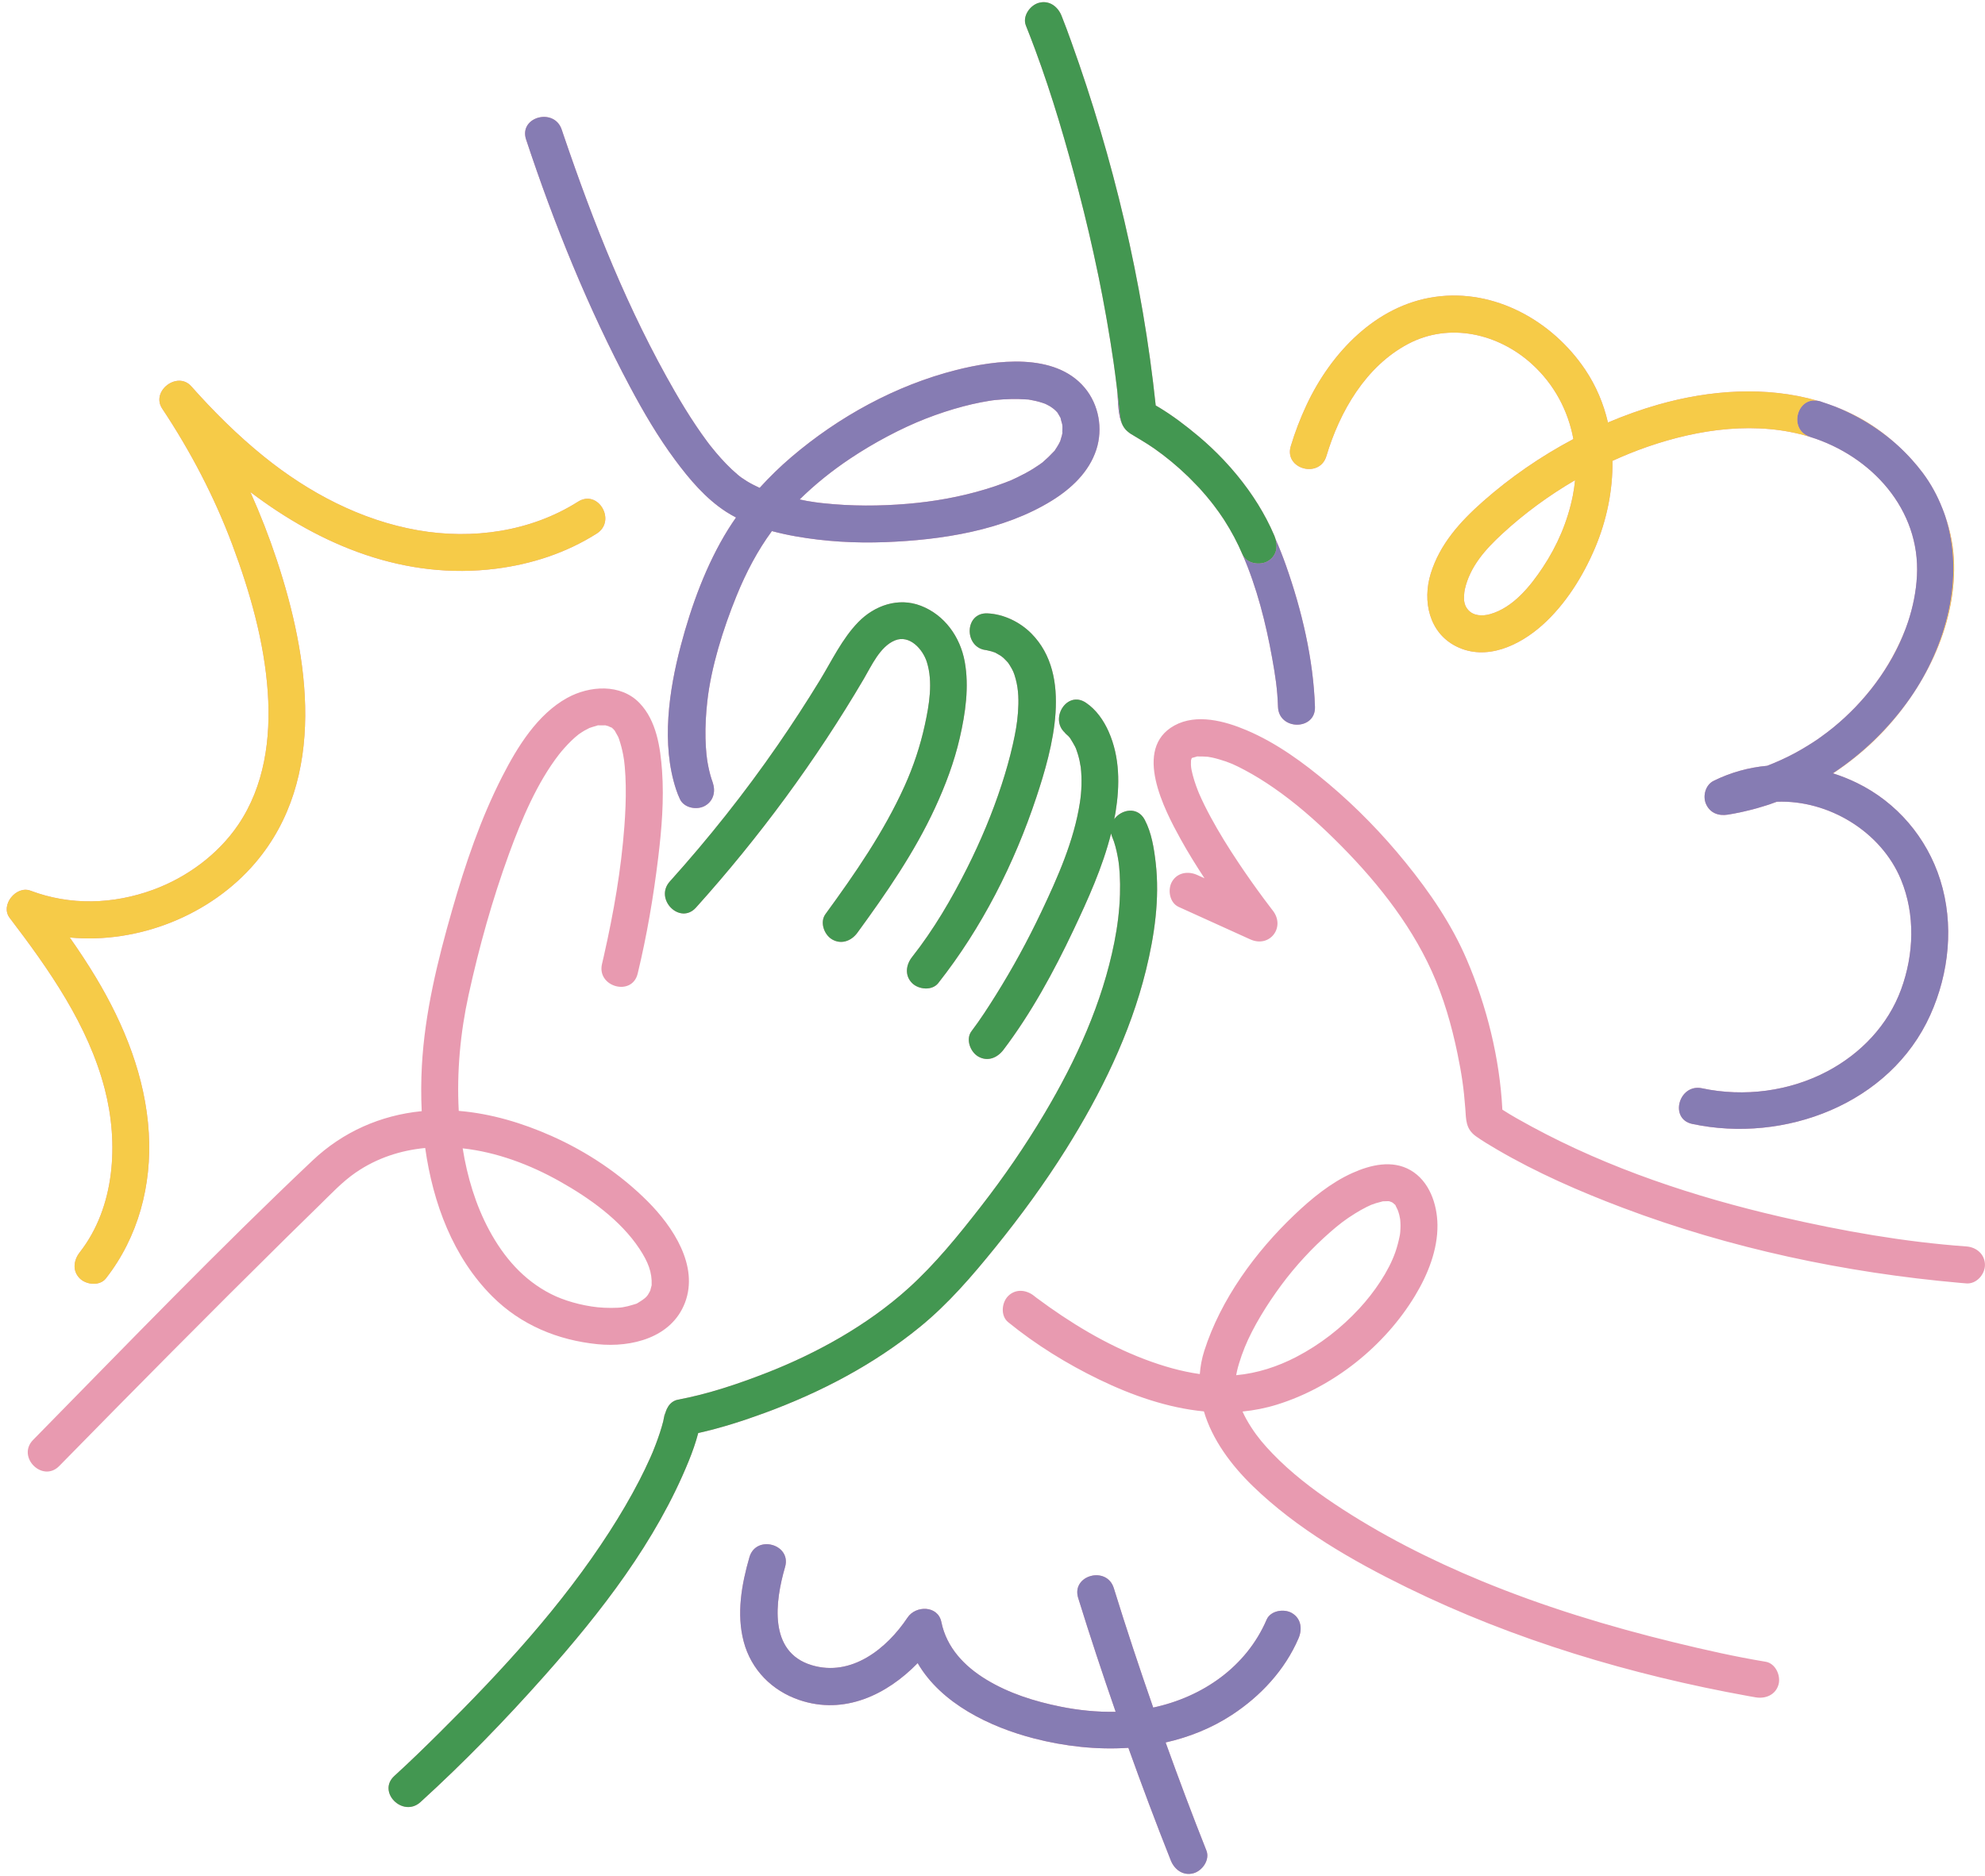 <?xml version="1.0" encoding="UTF-8"?>
<!DOCTYPE svg PUBLIC '-//W3C//DTD SVG 1.0//EN'
          'http://www.w3.org/TR/2001/REC-SVG-20010904/DTD/svg10.dtd'>
<svg height="1563.0" preserveAspectRatio="xMidYMid meet" version="1.0" viewBox="-5.6 -1.8 1653.5 1563.0" width="1653.5" xmlns="http://www.w3.org/2000/svg" xmlns:xlink="http://www.w3.org/1999/xlink" zoomAndPan="magnify"
><g id="change1_1"
  ><path d="M404.469,1078.22c23.777,23.763,54.435,36.465,87.664,39.824 c28.372,2.867,61.703-5.366,72.856-34.573c11.746-30.762-10.186-63.466-30.957-84.294c-22.807-22.869-50.659-41.471-80.131-54.582 c-24.434-10.87-50.637-18.731-77.366-20.923c-1.724-32.419,1.28-65.024,8.229-96.722c8.72-39.774,19.747-79.356,33.716-117.615 c10.393-28.466,23.371-59.092,41.476-82.483c2.473-3.196,6.706-7.991,10.31-11.475c1.91-1.848,3.91-3.628,5.998-5.277 c0.236-0.171,0.483-0.349,0.609-0.435c1.447-0.982,2.893-1.953,4.405-2.833c0.691-0.402,3.847-1.924,4.09-2.136 c1.891-0.691,3.807-1.235,5.751-1.788c0.812-0.231,1.18-0.371,1.391-0.473c0.242,0.037,0.63,0.068,1.44,0.069 c1.163,0.001,2.339,0.003,3.501-0.012c0.537-0.007,0.929-0.019,1.21-0.034c0.111,0.045,0.292,0.101,0.591,0.173 c1.408,0.337,2.82,0.849,4.223,1.155c0.002,0.003,0.002,0.004,0.004,0.007c-4.318-0.91-1.018,0.08,0.519,0.588 c0.438,0.444,0.946,0.881,1.363,1.269c0.41,0.381,0.746,0.831,1.111,1.253c0.065,0.125,0.101,0.2,0.184,0.358 c0.778,1.474,1.64,2.987,2.485,4.425c0.072,0.122,0.15,0.276,0.228,0.437c0.243,0.614,0.496,1.224,0.706,1.849 c1.419,4.221,2.551,8.496,3.387,12.873c0.306,1.605,0.555,3.221,0.797,4.837c0.015,0.418,0.507,4.498,0.579,5.313 c0.466,5.217,0.706,10.452,0.801,15.688c0.206,11.371-0.289,22.752-1.146,34.089c-2.729,36.087-8.706,70.707-17.101,107.927 c-0.487,2.157-0.976,4.314-1.496,6.463c-4.657,19.245,25.015,27.456,29.679,8.182c7.685-31.763,13.178-64.197,17.109-96.62 c2.902-23.935,4.928-48.324,3.198-72.429c-1.394-19.42-4.628-41.736-18.758-56.41c-15.763-16.37-41.727-14.505-60.273-4.262 c-24.841,13.72-41.484,40.833-54.018,65.335c-18.002,35.188-30.831,73.052-41.7,110.968c-12.209,42.589-22.91,85.932-25.317,130.327 c-0.666,12.287-0.745,24.922-0.138,37.661c-34.246,3.34-65.747,17.277-90.97,41.13c-77.806,73.578-152.328,150.861-227.355,227.253 c-1.793,1.826-3.587,3.652-5.379,5.48c-13.878,14.155,7.868,35.937,21.764,21.764c62.477-63.724,125.252-127.179,188.78-189.855 c9.315-9.19,18.653-18.357,28.032-27.483c9.66-9.398,19.039-19.523,30.185-27.178c17.593-12.084,37.311-18.471,57.852-20.435 C355.081,1000.631,371.814,1045.583,404.469,1078.22z M460.726,982.414c24.684,13.887,50.602,32.252,66.415,56.247 c7.116,10.798,10.517,19.493,10.08,30.006c-0.006,0.134,0.003,0.159,0.003,0.248c-0.026,0.103-0.037,0.137-0.066,0.258 c-0.303,1.259-0.622,2.491-0.974,3.736c-0.084,0.296-0.11,0.433-0.154,0.618c-0.076,0.133-0.117,0.191-0.217,0.375 c-0.398,0.737-0.826,1.457-1.224,2.193c-1.512,2.791-4.054,4.598-7.756,6.873c-2.993,1.839-1.197,0.948-5.163,2.225 c-2.845,0.916-5.768,1.622-8.719,2.102c-4.297,0.699-14.362,0.676-20.816-0.029c-13.753-1.501-28.146-5.595-38.956-11.124 c-22.707-11.614-39.023-30.338-51.295-53.143c-11.301-21.001-18.274-44.424-22.069-68.113 C408.219,958.009,435.966,968.484,460.726,982.414z M509.539,612.477C509.842,613.149,510.017,613.642,509.539,612.477 L509.539,612.477z M764.757,602.266c3.647-16.721,6.965-35.904,1.682-52.599c-3.34-10.554-14.356-22.987-26.598-17.938 c-12.44,5.131-19.512,21.179-25.865,31.988c-39.993,68.039-87.063,131.917-139.837,190.586 c-13.281,14.764-34.979-7.072-21.764-21.764c32.286-35.892,62.316-73.706,89.759-113.427c12.225-17.695,23.955-35.733,35.17-54.086 c9.983-16.338,18.539-34.641,32.01-48.507c13.581-13.978,33.4-20.885,52.188-13.64c19.752,7.616,32.712,25.899,36.479,46.379 c3.864,21.01,0.618,43.136-4.119,63.752c-4.617,20.094-11.923,39.476-20.554,58.17c-17.182,37.213-40.639,71.081-64.718,104.091 c-4.913,6.735-13.265,10.077-21.055,5.521c-6.661-3.896-10.422-14.337-5.521-21.055c24.593-33.714,48.556-68.342,65.816-106.494 C755.21,636.929,760.941,619.763,764.757,602.266z M754.189,817.217c-6.363-6.363-5.142-15.244,0-21.764 c17.955-22.768,32.81-48.167,45.799-74.037c11.263-22.434,20.993-45.611,28.77-69.485c3.574-10.971,6.748-22.083,9.284-33.341 c2.273-10.092,3.66-17.828,4.322-26.684c0.703-9.4,0.609-18.902-1.893-28.048c-1.507-5.51-2.196-6.941-5.041-11.612 c-0.436-0.716-0.931-1.422-1.427-2.103c-0.131-0.145-0.165-0.184-0.359-0.399c-1.149-1.275-2.37-2.445-3.594-3.645 c-0.346-0.339-1.319-1.043-1.732-1.341c-0.231-0.158-0.453-0.331-0.694-0.469c-1.211-0.692-2.431-1.381-3.639-2.078 c-0.25-0.145-0.383-0.227-0.55-0.328c-0.033-0.01-0.031-0.005-0.072-0.018c-1.038-0.345-2.057-0.735-3.108-1.042 c-0.257-0.075-2.492-0.622-3.987-0.948c-0.117-0.01-0.222-0.036-0.337-0.048c0.072,0.008,0.142,0.015,0.217,0.023 c-0.696-0.15-1.223-0.25-1.228-0.207c-0.003,0.02,0.077,0.041,0.167,0.063c-17.807-2.732-17.259-31.36,1.876-30.508 c13.62,0.606,27.179,7.258,36.668,16.872c34.482,34.934,17.553,95.594,4.134,136.098c-18.386,55.496-45.559,109.083-81.81,155.052 C770.778,823.779,759.532,822.56,754.189,817.217z M631.513,1175.255c-18.038,6.626-36.647,12.623-55.502,16.807 c-2.062,7.944-4.829,15.709-7.924,23.33c-27.22,67.025-72.901,125.737-120.595,179.4c-32.441,36.501-66.679,71.802-102.81,104.688 c-14.628,13.314-36.444-8.402-21.764-21.764c12.862-11.707,25.333-23.865,37.679-36.112 c51.781-51.361,101.878-105.776,141.468-167.263c8.945-13.892,17.366-28.137,24.932-42.83c3.161-6.137,6.172-12.352,8.984-18.656 c1.873-4.199,2.523-5.674,4.76-11.594c2.355-6.232,4.501-12.567,6.147-19.027c0.564-2.214,2.168-12.252,0.98-3.112 c0.831-6.397,4.063-13.479,11.298-14.84c25.127-4.723,49.92-13.045,73.676-22.308c41.697-16.26,84.009-39.633,118.113-70.393 c22.585-20.371,42.028-44.447,60.656-68.4c19.192-24.678,36.956-50.539,52.926-77.417c26.32-44.298,48.097-91.964,58.152-142.744 c2.6-13.128,4.261-26.381,4.652-39.765c0.165-5.632,0.112-11.274-0.215-16.9c-0.125-2.157-0.29-4.313-0.501-6.464 c-0.048-0.496-0.407-3.227-0.48-3.928c-0.883-5.648-2.042-11.273-3.838-16.706c-0.68-2.056-3.131-6.781-0.276-1.188 c-0.215-0.422-0.383-0.869-0.603-1.29c-0.758-1.447-1.193-2.869-1.494-4.271c-7.016,28.031-19.317,55.149-31.55,80.967 c-16.306,34.414-35.068,68.889-58.136,99.341c-5.035,6.646-13.16,10.139-21.055,5.521c-6.57-3.843-10.543-14.426-5.521-21.055 c7.344-9.695,13.966-19.993,20.407-30.298c13.907-22.248,26.486-45.338,37.728-69.044c13.643-28.77,27.254-59.353,32.135-91.038 c1.499-9.734,1.823-19.823,0.717-29.627c-0.058,0.037-0.791-4.502-0.994-5.412c-0.409-1.828-0.876-3.643-1.419-5.437 c-0.442-1.46-0.989-2.878-1.462-4.326c-0.032-0.097-0.036-0.118-0.062-0.201c-0.266-0.59-0.523-1.185-0.821-1.761 c-1.251-2.412-2.668-4.648-4.083-6.959c-0.038-0.063-0.046-0.08-0.08-0.138c-0.457-0.469-0.843-1.036-1.306-1.497 c-0.927-0.924-2.148-1.833-2.96-2.845c-0.095-0.119-0.092-0.144-0.132-0.21c-12.732-11.787,1.933-35.389,17.625-24.851 c8.602,5.776,14.827,14.782,18.959,24.136c9.411,21.305,9.341,44.659,5.697,67.31c-0.302,1.876-0.734,3.732-1.091,5.6 c5.987-8.192,19.445-10.956,25.474,0.56c5.697,10.882,7.684,23.632,9.077,35.654c3.457,29.836-0.987,60.685-8.121,89.659 c-13.031,52.922-37.729,103.044-66.571,149.029c-17.889,28.521-37.81,55.738-58.981,81.902 c-19.151,23.667-38.966,46.782-62.617,66.092C722.296,1135.01,678.044,1158.161,631.513,1175.255z M987.108,629.793 c0,0,0.001,0,0.001,0c-0.222,1.23-0.44,1.622-0.512,1.497c0.113-0.467,0.236-0.93,0.392-1.384c0.015-0.026,0.035-0.052,0.051-0.078 C987.07,629.812,987.076,629.81,987.108,629.793z M1632.48,1036.618c-52.093-3.768-103.399-12.856-154.718-24.701 c-71.607-16.527-142.884-40.128-207.672-75.247c-8.156-4.421-16.394-8.958-24.23-14.028c-2.161-42.679-12.981-86.118-29.678-125.072 c-12.655-29.523-30.764-55.96-50.934-80.821c-19.262-23.742-40.711-45.851-64.102-65.55c-20.812-17.527-43.22-33.988-68.394-44.666 c-18.024-7.645-41.69-14.088-60.122-3.895c-34.978,19.343-8.203,70.377,5.274,94.731c6.132,11.082,12.852,21.873,19.825,32.509 c-1.996-0.905-3.991-1.81-5.987-2.715c-7.564-3.43-16.558-2.169-21.055,5.521c-3.861,6.601-2.086,17.606,5.521,21.055 c19.887,9.017,39.773,18.034,59.659,27.052c16.292,7.387,29.64-10.279,18.649-24.17c-0.202-0.256-0.404-0.512-0.604-0.769 c-0.007-0.009-0.007-0.01-0.014-0.018c-2.201-2.919-4.426-5.818-6.604-8.754c-7.309-9.853-14.392-19.877-21.2-30.082 c-8.305-12.448-16.244-25.171-23.353-38.344c-3.425-6.347-6.655-12.809-9.529-19.426c-0.258-0.629-0.754-1.825-0.948-2.321 c-0.533-1.362-1.049-2.731-1.54-4.11c-1.053-2.955-2.009-5.949-2.797-8.986c-0.364-1.405-0.699-2.819-0.984-4.243 c-0.065-0.326-0.205-1.212-0.319-1.914c-0.066-0.836-0.176-2.077-0.186-2.346c-0.044-1.205,0.105-2.451,0.057-3.653 c0.016-0.126,0.072-0.243,0.101-0.366c-0.073-0.126,0.015-0.719,0.392-1.384c0.006-0.018,0.01-0.036,0.016-0.053 c0.009-0.008,0.014-0.011,0.023-0.019c0.005-0.003,0.007-0.003,0.012-0.006c0.002-0.003,0.003-0.006,0.005-0.008 c0.029-0.024,0.039-0.031,0.07-0.057c-0.002,0.01-0.003,0.021-0.005,0.03c0.186-0.099,0.278-0.153,0.411-0.226 c1.084-0.287,2.195-0.584,3.246-0.907c0.428-0.132,0.691-0.23,0.859-0.306c0.273,0.027,0.658,0.048,1.346,0.048 c2.544,0,5.053,0.034,7.58,0.262c0.559,0.133,3.133,0.546,3.625,0.653c1.853,0.404,3.691,0.881,5.514,1.407 c8.905,2.571,13.387,4.686,21.581,9.021c8.303,4.393,16.282,9.389,24.01,14.724c18.05,12.46,34.634,26.994,50.264,42.351 c32.567,31.999,62.532,68.609,81.488,110.439c9.849,21.734,16.541,45.021,21.373,68.35c3.549,17.137,5.345,29.264,6.587,46.058 c0.687,9.291,0.183,17.006,8.97,23.239c5.526,3.919,11.394,7.405,17.234,10.824c33.221,19.45,68.804,34.988,104.763,48.586 c89.745,33.937,185.391,54.164,280.929,62.617c1.863,0.165,3.727,0.328,5.592,0.463c8.299,0.6,15.389-7.503,15.389-15.389 C1647.87,1043.18,1640.804,1037.22,1632.48,1036.618z M987.187,629.341c-0.015,0.015-0.029,0.03-0.044,0.045 c0.023-0.099,0.073-0.194,0.087-0.294C987.216,629.193,987.202,629.248,987.187,629.341z M1465.181,1382.585 c-25.495-4.208-50.8-9.942-75.893-16.055c-54.517-13.283-108.489-29.671-160.395-51.077 c-42.713-17.615-84.575-38.781-123.024-64.461c-18.436-12.313-36.09-25.897-51.506-41.892c-6.944-7.205-12.428-13.682-17.581-21.652 c-3.146-4.866-5.459-9.038-7.352-13.309c9.674-0.961,19.333-2.845,28.921-5.836c46.899-14.629,89.421-48.651,114.791-90.659 c10.611-17.57,18.939-38.241,18.658-59.082c-0.233-17.269-6.767-36.445-22.476-45.496c-15.257-8.79-33.355-4.409-48.387,2.345 c-18.067,8.117-34.08,21.322-48.321,34.885c-32.42,30.875-61.37,70.368-75.082,113.371c-2.077,6.513-3.211,12.931-3.693,19.258 c-15.621-2.192-30.93-6.656-45.677-12.229c-32.348-12.225-62.516-30.592-90.192-51.183c-0.212-0.157-0.288-0.213-0.441-0.326 c-0.102-0.081-0.13-0.105-0.264-0.21c-0.443-0.35-0.887-0.699-1.325-1.056c-6.441-5.242-15.464-6.3-21.764,0 c-5.415,5.415-6.479,16.491,0,21.764c23.091,18.792,48.98,34.783,75.734,47.739c27.44,13.288,57.154,23.693,87.353,26.614 c6.898,23.466,22.655,44.715,40.821,62.323c36.73,35.602,82.569,61.948,128.216,84.33c89.373,43.823,186.662,72.793,284.504,90.487 c2.062,0.373,4.125,0.744,6.193,1.085c8.191,1.352,16.566-2.141,18.93-10.748 C1477.952,1394.156,1473.428,1383.946,1465.181,1382.585z M1024.228,1143.459c0.177-1.018,0.374-2.034,0.597-3.043 c0.461-2.085,1.04-4.143,1.651-6.189c1.38-4.616,2.998-9.167,4.811-13.631c6.867-16.901,18.759-36.039,30.489-51.858 c11.869-16.006,25.637-30.902,40.648-44.026c7.259-6.346,12.388-10.362,20.784-15.588c3.103-1.932,6.282-3.746,9.553-5.379 c0.521-0.26,3.121-1.443,3.776-1.765c0.781-0.269,3.254-1.174,4.029-1.418c1.51-0.474,3.047-0.809,4.569-1.233 c0.482-0.134,0.815-0.235,1.071-0.317c0.094,0.001,0.138,0.009,0.287,0.002c1.379-0.061,2.747-0.096,4.126-0.126 c0.331-0.007,0.662,0.033,0.993,0.067c0.095,0.036,0.098,0.032,0.212,0.077c0.24,0.095,1.189,0.455,1.938,0.716 c0.265,0.163,0.536,0.322,0.803,0.469c0.614,0.549,1.46,1.268,1.673,1.457c0.218,0.194,0.349,0.29,0.477,0.382 c0.08,0.24,0.213,0.571,0.492,1.138c0.303,0.616,1.317,2.827,1.504,3.076c0.489,1.361,0.957,2.732,1.313,4.133 c0.167,0.66,0.573,3.022,0.709,3.541c0.171,1.771,0.287,3.551,0.288,5.329c0.002,1.684-0.092,3.36-0.198,5.039 c-0.041,0.651-0.124,1.309-0.198,1.966c-0.066,0.374-0.183,1.113-0.229,1.344c-0.935,4.679-2.122,9.267-3.695,13.775 c-5.511,15.796-17.421,33.307-29.92,46.847c-15.122,16.381-32.742,30.088-52.53,40.389c-15.607,8.124-32.598,13.632-50.08,15.244 C1024.475,1140.788,1024.341,1142.808,1024.228,1143.459z M519.217,320.473c11.193,20.998,23.277,41.675,37.469,60.807 c12.069,16.269,25.398,32.138,42.557,43.27c2.66,1.726,5.435,3.283,8.259,4.764c-2.219,3.184-4.382,6.406-6.435,9.697 c-18.302,29.335-30.839,63.909-39.614,97.226c-9.848,37.386-16.297,81.756-3.909,119.526c0.908,2.767,1.99,5.497,3.215,8.137 c3.499,7.539,14.365,9.435,21.055,5.521c7.733-4.523,9.034-13.489,5.521-21.055c2.43,5.236,0.716,1.804-0.252-1.22 c-1.444-4.507-2.48-9.148-3.295-13.807c-0.188-1.075-0.345-2.154-0.508-3.232c0.347,2.148-0.305-2.468-0.404-3.469 c-0.437-4.401-0.694-8.82-0.8-13.24c-0.251-10.432,0.383-20.845,1.543-31.21c3.133-28.009,13.09-60.042,24.357-87.686 c7.916-19.424,17.468-37.636,29.413-53.862c6.533,1.746,13.123,3.18,19.618,4.336c24.657,4.386,49.804,5.813,74.814,4.869 c46.609-1.761,98.383-9.589,138.756-34.566c16.229-10.04,31.042-23.914,37.062-42.508c5.644-17.433,2.104-37.413-9.65-51.478 c-24.879-29.773-74.2-23.143-107.115-14.814c-50.309,12.73-97.924,38.926-137.279,72.511c-9.317,7.951-18.166,16.534-26.412,25.659 c-0.009-0.004-0.035-0.015-0.042-0.018c-3.619-1.693-7.194-3.465-10.607-5.551c-1.501-0.917-2.933-1.921-4.393-2.898 c-0.272-0.182-0.975-0.712-1.431-1.054c-0.543-0.437-1.09-0.871-1.624-1.318c-6.773-5.678-12.866-12.146-18.554-18.898 c-1.496-1.777-2.958-3.582-4.405-5.399c-0.113-0.142-0.418-0.532-0.647-0.825c-0.745-0.976-1.484-1.956-2.216-2.942 c-3.159-4.259-6.203-8.603-9.158-13.006c-6.19-9.219-11.989-18.698-17.53-28.32C517.285,256.193,489.139,185,463.818,110.67 c-0.503-1.476-1.005-2.953-1.496-4.433c-6.196-18.715-35.929-10.697-29.679,8.182C455.974,184.889,484.298,254.961,519.217,320.473z M879.324,352.134C879.45,352.895,879.48,353.47,879.324,352.134L879.324,352.134z M702.517,380.29 c19.671-13.166,42.688-25.402,62.996-33.308c10.239-3.986,20.686-7.455,31.315-10.248c4.837-1.271,9.71-2.402,14.618-3.363 c2.353-0.461,4.714-0.884,7.082-1.262c0.802-0.128,1.607-0.246,2.411-0.364c0.582-0.072,2.025-0.258,2.441-0.299 c8.82-0.871,17.539-1.146,26.383-0.485c0.772,0.057,1.162,0.075,1.419,0.08c0.258,0.054,0.639,0.129,1.192,0.229 c1.762,0.319,3.517,0.646,5.259,1.066c1.663,0.401,3.315,0.858,4.942,1.389c0.786,0.256,1.557,0.576,2.345,0.819 c0.106,0.033,0.132,0.036,0.222,0.063c0.05,0.027,0.051,0.032,0.109,0.063c1.377,0.724,2.772,1.381,4.108,2.184 c0.674,0.405,2.419,1.759,2.786,1.994c0.599,0.527,1.217,1.032,1.779,1.608c0.401,0.411,0.772,0.872,1.184,1.273 c0.085,0.083,0.112,0.102,0.186,0.172c0.03,0.059,0.025,0.068,0.067,0.143c0.719,1.264,1.471,2.538,2.214,3.787 c0.118,0.197,0.175,0.272,0.263,0.41c0.022,0.148,0.03,0.257,0.083,0.499c0.33,1.491,0.776,3.09,1.221,4.552 c0.041,0.133,0.078,0.296,0.112,0.467c0.067,0.684,0.143,1.368,0.177,2.055c0.082,1.678-0.231,3.458-0.063,5.111 c0.004,0.041,0.009,0.042,0.013,0.08c-0.145,0.575-0.196,1.185-0.355,1.758c-0.443,1.6-0.922,3.179-1.395,4.769 c-0.023,0.077-0.021,0.086-0.04,0.153c-0.437,0.863-0.846,1.732-1.312,2.582c-0.832,1.517-1.787,2.936-2.72,4.388 c-0.315,0.489-0.5,0.799-0.622,1.016c-0.183,0.166-0.442,0.421-0.91,0.923c-2.865,3.073-5.81,5.924-9.004,8.657 c-0.11,0.094-0.142,0.124-0.231,0.201c-0.819,0.599-1.634,1.199-2.465,1.78c-1.729,1.208-3.496,2.363-5.289,3.473 c-4.18,2.587-8.519,4.915-12.947,7.049c-5.686,2.74-5.423,2.599-10.869,4.673c-4.987,1.899-10.045,3.606-15.149,5.16 c-22.112,6.732-43.937,10.474-65.337,12.312c-23.563,2.024-47.385,2.055-70.909-0.495c-1.066-0.116-2.132-0.237-3.197-0.363 c-0.034-0.004-2.209-0.293-2.92-0.382c-2.34-0.336-4.678-0.696-7.008-1.096c-2.079-0.357-4.13-0.855-6.199-1.265 C673.49,401.534,687.493,390.346,702.517,380.29z M848.977,19.497c-3.121-7.756,3.432-16.92,10.748-18.93 c8.666-2.382,15.83,3.043,18.93,10.748c2.851,7.086,5.465,14.272,8.05,21.457c35.129,97.609,59.5,199.95,70.395,303.173 c0.762,0.445,1.507,0.921,2.263,1.379c11.744,7.008,22.806,15.475,33.169,24.148c7.407,6.199,14.464,12.878,21.151,19.921 c0.299,0.314,0.584,0.642,0.881,0.959c3.514,3.741,6.894,7.602,10.159,11.563c0.032,0.039,0.068,0.075,0.1,0.114 c0.036,0.045,0.069,0.091,0.105,0.136c12.622,15.354,23.332,32.254,31.085,50.513c0.389,0.917,0.711,1.85,0.978,2.789 c3.093,7.048,5.943,14.263,8.568,21.682c13.206,37.332,22.88,78.139,24.196,117.92c0.656,19.844-30.125,19.755-30.779,0 c-0.499-15.087-2.315-26.423-4.842-40.506c-5.217-29.078-12.757-58.932-24.627-86.232c-0.019-0.043-0.053-0.074-0.071-0.118 c-4.234-9.972-9.307-19.489-15.116-28.529c-0.247-0.384-0.49-0.769-0.74-1.152c-2.542-3.895-5.266-7.669-8.09-11.374 c-0.808-1.06-1.63-2.108-2.461-3.152c-2.653-3.334-5.408-6.595-8.287-9.761c-1.01-1.118-2.042-2.219-3.076-3.317 c-1.776-1.876-3.567-3.715-5.377-5.51c-0.835-0.828-1.651-1.673-2.5-2.49c-9.113-8.78-18.563-16.544-28-23.128 c-6.142-4.285-12.577-7.953-18.941-11.849c-0.379-0.225-0.771-0.434-1.146-0.666c-0.299-0.185-0.492-0.457-0.773-0.658 c-0.879-0.635-1.673-1.3-2.357-2.005c-0.284-0.292-0.558-0.588-0.811-0.892c-0.884-1.06-1.648-2.167-2.219-3.355 c-4.182-8.229-3.609-19.97-4.497-28.748c-0.106-0.904-0.199-1.809-0.308-2.712c-0.849-7.056-1.756-14.105-2.768-21.139 c-0.004-0.025-0.006-0.051-0.01-0.076c-1.573-10.925-3.345-21.82-5.225-32.697c-0.368-2.128-0.745-4.253-1.123-6.38 c-1.845-10.348-3.795-20.679-5.899-30.978c-0.237-1.158-0.489-2.311-0.729-3.468c-4.726-22.808-10.036-45.496-15.912-68.03 c-10.402-39.891-22.015-79.903-36.406-118.674C854.18,32.779,851.637,26.11,848.977,19.497z M1099.287,378.15 c11.126-37.191,32.788-74.814,68.154-93.479c34.322-18.114,75.015-8.627,102.977,16.748c18.724,16.992,30.24,38.908,34.616,62.559 c-27.03,14.313-52.407,31.784-75.282,51.974c-18.947,16.723-36.024,35.552-43.584,60.232c-6.965,22.737-1.406,49.183,21.348,60.543 c24.96,12.461,52.714-0.812,71.766-17.87c19.174-17.167,33.811-40.664,43.773-64.197c9.639-22.769,14.874-47.795,14.506-72.526 c9.522-4.325,19.203-8.285,29.063-11.702c43.213-14.974,91.496-21.819,135.81-8.183c50.965,15.921,91.665,60.342,88.773,115.727 c-0.68,13.013-3.291,25.851-7.403,38.284c-0.525,1.586-1.095,3.157-1.67,4.729c-0.222,0.607-0.457,1.209-0.686,1.814 c-5.171,13.356-12.017,26.089-19.8,37.631c-0.326,0.482-0.663,0.956-0.994,1.435c-2.147,3.124-4.368,6.142-6.639,9.07 c-0.802,1.032-1.612,2.057-2.434,3.073c-1.522,1.885-3.066,3.752-4.655,5.582c-1.06,1.22-2.15,2.409-3.237,3.602 c-1.551,1.705-3.102,3.41-4.711,5.062c-1.248,1.281-2.539,2.509-3.816,3.753c-1.528,1.491-3.036,3.003-4.61,4.447 c-2.859,2.618-5.765,5.169-8.741,7.598c-0.214,0.175-0.431,0.346-0.646,0.52c-3.345,2.708-6.748,5.299-10.215,7.75 c-0.666,0.471-1.318,0.978-1.988,1.439c-2.715,1.894-5.523,3.647-8.327,5.406c-3.564,2.211-7.172,4.332-10.844,6.312 c-0.257,0.139-0.512,0.284-0.769,0.422c-7.32,3.907-14.865,7.306-22.579,10.276c-15.297,1.4-30.397,5.508-44.653,12.585 c-6.784,3.368-9.179,12.659-6.297,19.217c3.303,7.514,10.345,10.144,18.155,8.91c3.47-0.548,6.913-1.209,10.341-1.927 c1.128-0.237,2.246-0.505,3.369-0.76c2.331-0.528,4.652-1.09,6.961-1.696c1.243-0.326,2.484-0.659,3.721-1.007 c2.361-0.665,4.705-1.378,7.04-2.122c1.016-0.323,2.038-0.626,3.048-0.964c2.161-0.723,4.302-1.502,6.44-2.291 c42.901-1.642,86.873,24.819,103.399,64.99c11.969,29.091,10.763,62.162,0.049,91.393c-10.907,29.757-33.492,53.342-61.24,68.089 c-31.672,16.832-69.572,21.729-104.575,14.263c-19.318-4.121-27.574,25.542-8.182,29.679c76.701,16.362,164.893-16.5,198.321-90.798 c15.733-34.97,19.881-75.541,8.272-112.429c-11.097-35.262-36.172-64.7-69.467-80.904c-6.45-3.139-13.091-5.765-19.843-7.929 c14.285-9.387,27.567-20.292,39.438-32.505c36.037-37.07,62.465-88.982,61.394-141.578c-0.286-14.015-2.916-27.5-7.389-40.244 c-0.68-2.054-1.459-4.082-2.248-6.109c-0.056-0.145-0.12-0.287-0.176-0.431c-4.014-10.204-9.281-20.09-16.235-29.398 c-2.885-3.862-5.957-7.547-9.148-11.108c-2.425-2.705-4.952-5.301-7.541-7.829c-1.913-1.891-3.894-3.705-5.906-5.501 c-0.399-0.353-0.802-0.699-1.205-1.048c-8.93-7.814-18.666-14.788-29.182-20.519c-6.535-3.561-13.244-6.632-20.083-9.27 c-0.242-0.095-0.494-0.166-0.737-0.261c-3.034-1.182-6.127-2.231-9.232-3.25c-0.889-0.291-1.748-0.652-2.641-0.93 c-0.699-0.217-1.351-0.29-2.02-0.414c-42.88-12.399-89.807-9.01-132.61,3.186c-14.294,4.073-28.299,9.113-41.984,14.926 c-3.599-15.537-9.81-30.484-19.009-44.142c-27.343-40.597-75.496-67.569-125.074-60.507c-49.324,7.026-86.745,46.808-107.005,90.143 c-5.188,11.097-9.593,22.543-13.104,34.278C1063.918,388.984,1093.614,397.11,1099.287,378.15z M1304.545,411.212 c-4.302,21.445-12.9,41.498-24.987,59.699c-10.516,15.836-24.786,33.52-43.865,38.923c-6.536,1.851-14.04,1.534-18.481-3.694 c-2.063-2.429-2.713-4.359-3.225-7.448c-0.246-1.488-0.022-6.786,0.583-9.467c4.308-19.086,17.164-33.384,31.142-46.276 c18.469-17.034,38.931-32.023,60.72-44.719C1306.01,402.556,1305.412,406.888,1304.545,411.212z M1076.063,1363.083 c-11.342,26.392-31.519,48.081-55.399,63.724c-17.093,11.198-35.827,18.635-55.297,23.041c10.871,30.169,22.112,60.205,33.959,90.01 c3.087,7.768-3.406,16.912-10.749,18.93c-8.642,2.375-15.863-3.03-18.93-10.748c-12.335-31.033-24.037-62.307-35.313-93.733 c-26.365,1.747-53.243-1.277-78.662-7.848c-36.725-9.495-77.309-29.05-96.849-62.736c-25.674,26.39-61.151,43.433-98.536,30.75 c-22.756-7.719-40.126-25.133-46.36-48.574c-6.153-23.136-1.779-47.863,4.751-70.401c5.51-19.019,35.201-10.879,29.679,8.182 c-8.26,28.512-14.114,70.806,22.165,81.772c33.024,9.982,62.541-13.649,79.88-39.691c6.81-10.229,25.302-10.163,28.128,3.676 c4.379,21.445,19.252,36.986,37.538,48.074c18.868,11.441,40.034,18.093,61.564,22.453c15.036,3.046,30.625,4.65,46.117,4.332 c-10.902-31.443-21.383-63.032-31.221-94.829c-5.878-18.997,23.843-27.046,29.679-8.182c10.323,33.364,21.318,66.511,32.812,99.483 c41.067-8.762,77.587-33.938,94.469-73.219c3.299-7.678,14.569-9.314,21.055-5.521 C1078.332,1346.583,1079.342,1355.453,1076.063,1363.083z M81.672,905.474c-13.804-53.316-46.328-99.436-79.245-142.647 C-5.6,752.29,7.861,735.713,19.807,740.22c33.227,12.536,68.851,11.398,102.081-0.737c28.042-10.24,54.096-29.333,70.924-54.136 c21.939-32.336,27.264-71.867,24.667-110.146c-2.852-42.04-14.81-83.821-29.526-123.132c-14.95-39.934-34.83-77.922-58.417-113.419 c-9.702-14.602,12.654-31.61,24.17-18.649c18.669,21.013,38.659,40.89,60.541,58.568c37.195,30.05,80.8,53.087,128.185,61.387 c45.625,7.992,94.052,1.162,133.477-23.805c16.8-10.639,32.225,16.007,15.535,26.577c-25.391,16.079-53.98,25.416-83.686,29.215 c-75.957,9.714-145.907-19.154-204.816-63.846c8.279,18.449,15.638,37.312,21.997,56.514 c26.912,81.268,42.304,181.722-17.849,252.367c-37.162,43.643-97.417,67.671-154.589,62.238 c7.606,10.822,14.913,21.851,21.729,33.196c23.748,39.529,41.349,83.194,44.116,129.611c2.597,43.562-8.735,86.665-35.731,121.212 c-5.147,6.586-16.442,5.322-21.764,0c-6.381-6.381-5.112-15.221,0-21.764C90.375,1003.686,93.297,950.374,81.672,905.474z" fill="#e89ab0"
  /></g
  ><g id="change2_1"
  ><path d="M552.376,732.54c32.286-35.892,62.316-73.706,89.759-113.427 c12.225-17.695,23.955-35.733,35.17-54.086c9.983-16.338,18.539-34.641,32.01-48.507c13.581-13.978,33.4-20.885,52.188-13.64 c19.752,7.616,32.712,25.899,36.479,46.379c3.864,21.01,0.618,43.136-4.119,63.752c-4.617,20.094-11.923,39.476-20.554,58.17 c-17.182,37.213-40.639,71.081-64.718,104.091c-4.913,6.735-13.265,10.077-21.055,5.521c-6.661-3.896-10.422-14.337-5.521-21.055 c24.593-33.714,48.556-68.342,65.816-106.494c7.381-16.315,13.112-33.48,16.928-50.977c3.647-16.721,6.965-35.904,1.682-52.599 c-3.34-10.554-14.356-22.987-26.598-17.938c-12.44,5.131-19.512,21.179-25.865,31.988 c-39.993,68.039-87.063,131.917-139.837,190.586C560.859,769.067,539.161,747.231,552.376,732.54z M838.042,618.59 c-2.536,11.259-5.71,22.37-9.284,33.341c-7.777,23.874-17.508,47.052-28.77,69.485c-12.988,25.871-27.844,51.269-45.799,74.037 c-5.142,6.52-6.363,15.401,0,21.764c5.343,5.343,16.589,6.562,21.764,0c36.251-45.969,63.423-99.556,81.81-155.052 c13.419-40.503,30.348-101.164-4.134-136.098c-9.489-9.614-23.049-16.267-36.668-16.872c-19.135-0.851-19.683,27.777-1.876,30.508 c-0.09-0.021-0.169-0.042-0.167-0.063c0.006-0.042,0.532,0.057,1.228,0.207c-0.075-0.008-0.145-0.015-0.217-0.023 c0.115,0.012,0.22,0.039,0.337,0.048c1.495,0.325,3.731,0.872,3.987,0.948c1.052,0.307,2.07,0.697,3.108,1.042 c0.041,0.013,0.038,0.008,0.072,0.018c0.167,0.1,0.3,0.183,0.55,0.328c1.208,0.697,2.427,1.386,3.639,2.078 c0.241,0.138,0.463,0.311,0.694,0.469c0.413,0.298,1.387,1.002,1.732,1.341c1.224,1.199,2.445,2.37,3.594,3.645 c0.194,0.215,0.228,0.254,0.359,0.399c0.496,0.681,0.991,1.387,1.427,2.103c2.845,4.672,3.534,6.102,5.041,11.612 c2.502,9.146,2.595,18.648,1.893,28.048C841.702,600.761,840.315,608.498,838.042,618.59z M948.005,681.244 c-6.029-11.516-19.487-8.752-25.474-0.56c0.357-1.868,0.79-3.725,1.091-5.6c3.644-22.651,3.715-46.006-5.697-67.31 c-4.132-9.353-10.358-18.36-18.959-24.136c-15.693-10.538-30.357,13.064-17.625,24.851c0.04,0.066,0.037,0.091,0.132,0.21 c0.813,1.012,2.034,1.921,2.96,2.845c0.463,0.461,0.848,1.028,1.306,1.497c0.035,0.057,0.042,0.075,0.08,0.138 c1.415,2.311,2.831,4.547,4.083,6.959c0.298,0.575,0.555,1.17,0.821,1.761c0.026,0.083,0.031,0.104,0.062,0.201 c0.473,1.448,1.02,2.867,1.462,4.326c0.543,1.793,1.01,3.608,1.419,5.437c0.203,0.91,0.936,5.449,0.994,5.412 c1.106,9.804,0.782,19.893-0.717,29.627c-4.881,31.685-18.492,62.269-32.135,91.038c-11.242,23.706-23.821,46.796-37.728,69.044 c-6.441,10.304-13.064,20.603-20.407,30.298c-5.023,6.63-1.049,17.213,5.521,21.055c7.895,4.618,16.021,1.125,21.055-5.521 c23.068-30.452,41.83-64.927,58.136-99.341c12.233-25.819,24.534-52.936,31.55-80.967c0.301,1.403,0.736,2.824,1.494,4.271 c0.22,0.421,0.387,0.868,0.603,1.29c-2.855-5.593-0.404-0.868,0.276,1.188c1.796,5.433,2.955,11.058,3.838,16.706 c0.073,0.701,0.432,3.433,0.48,3.928c0.211,2.151,0.375,4.306,0.501,6.464c0.328,5.626,0.38,11.268,0.215,16.9 c-0.391,13.384-2.053,26.637-4.652,39.765c-10.055,50.779-31.831,98.446-58.152,142.744c-15.97,26.878-33.735,52.739-52.926,77.417 c-18.628,23.953-38.071,48.03-60.656,68.4c-34.104,30.76-76.416,54.133-118.113,70.393c-23.756,9.264-48.549,17.585-73.676,22.308 c-7.235,1.36-10.467,8.443-11.298,14.84c1.188-9.14-0.416,0.898-0.98,3.112c-1.646,6.46-3.792,12.795-6.147,19.027 c-2.237,5.919-2.887,7.395-4.76,11.594c-2.811,6.304-5.823,12.52-8.984,18.656c-7.567,14.692-15.987,28.937-24.932,42.83 c-39.59,61.486-89.687,115.902-141.468,167.263c-12.346,12.246-24.817,24.404-37.679,36.112 c-14.68,13.362,7.136,35.078,21.764,21.764c36.131-32.887,70.368-68.188,102.81-104.688c47.694-53.663,93.375-112.375,120.595-179.4 c3.095-7.621,5.862-15.386,7.924-23.33c18.855-4.184,37.464-10.18,55.502-16.807c46.532-17.093,90.783-40.244,129.279-71.675 c23.651-19.31,43.466-42.425,62.617-66.092c21.172-26.164,41.092-53.381,58.981-81.902c28.843-45.985,53.541-96.106,66.571-149.029 c7.134-28.974,11.578-59.823,8.121-89.659C955.689,704.876,953.702,692.126,948.005,681.244z M1056.992,447.466 c-0.267-0.938-0.589-1.872-0.978-2.789c-7.752-18.259-18.463-35.159-31.085-50.513c-0.069-0.083-0.137-0.167-0.206-0.25 c-3.265-3.961-6.645-7.822-10.159-11.563c-0.297-0.316-0.583-0.644-0.881-0.959c-6.687-7.044-13.744-13.722-21.151-19.921 c-10.363-8.672-21.425-17.14-33.169-24.148c-0.742-0.443-1.503-0.841-2.25-1.271c-0.004-0.036-0.009-0.073-0.012-0.109 c-10.895-103.223-35.266-205.564-70.395-303.173c-2.586-7.185-5.2-14.372-8.05-21.457c-3.1-7.706-10.264-13.13-18.93-10.748 c-7.316,2.01-13.869,11.175-10.748,18.93c2.66,6.613,5.203,13.282,7.688,19.978c14.391,38.771,26.004,78.783,36.406,118.674 c5.876,22.534,11.186,45.222,15.912,68.03c0.24,1.157,0.492,2.311,0.729,3.468c2.104,10.299,4.054,20.629,5.899,30.978 c0.379,2.126,0.756,4.252,1.123,6.38c1.879,10.876,3.652,21.772,5.225,32.697c0.004,0.025,0.006,0.051,0.01,0.076 c1.012,7.034,1.919,14.083,2.768,21.139c0.109,0.903,0.202,1.808,0.308,2.712c0.523,4.447,1.051,8.892,1.516,13.345 c0.594,5.681,0.844,10.958,2.981,15.403c0.571,1.188,1.335,2.295,2.219,3.355c0.254,0.304,0.527,0.6,0.811,0.892 c0.683,0.704,1.478,1.37,2.357,2.005c0.395,0.285,0.721,0.594,1.159,0.863c0.253,0.156,0.507,0.305,0.76,0.46 c6.364,3.896,12.799,7.563,18.941,11.849c9.437,6.584,18.887,14.348,28,23.128c0.841,0.81,1.665,1.662,2.5,2.49 c1.81,1.795,3.601,3.634,5.377,5.51c0.66,0.697,1.343,1.339,1.998,2.047c0.378,0.409,0.704,0.858,1.079,1.27 c2.879,3.167,5.635,6.427,8.287,9.761c0.831,1.044,1.653,2.092,2.461,3.152c2.823,3.705,5.547,7.48,8.09,11.374 c0.25,0.382,0.493,0.768,0.74,1.152c5.809,9.04,10.882,18.557,15.116,28.529c0.018,0.044,0.052,0.075,0.071,0.118 c3.321,7.541,14.499,9.196,20.984,5.403C1057.468,461.653,1058.961,454.389,1056.992,447.466z" fill="#439751"
  /></g
  ><g id="change3_1"
  ><path d="M935.703,359.284c-0.299-0.185-0.492-0.457-0.773-0.658c0.395,0.285,0.721,0.594,1.159,0.863 c0.253,0.156,0.507,0.305,0.76,0.46C936.47,359.725,936.079,359.516,935.703,359.284z M926.563,336.972 c-0.465-4.453-0.993-8.898-1.516-13.345c0.888,8.778,0.315,20.519,4.497,28.748C927.407,347.93,927.156,342.653,926.563,336.972z M1024.824,394.029c-0.032-0.039-0.068-0.075-0.1-0.114c0.069,0.083,0.137,0.167,0.206,0.25 C1024.893,394.12,1024.861,394.073,1024.824,394.029z M993.665,404.974c-0.655-0.708-1.338-1.35-1.998-2.047 c1.034,1.098,2.066,2.199,3.076,3.317C994.369,405.832,994.043,405.383,993.665,404.974z M959.363,337.324 c-0.756-0.459-1.501-0.934-2.263-1.379c0.004,0.036,0.009,0.073,0.012,0.109C957.861,336.483,958.622,336.882,959.363,337.324z M583.619,582.188c-1.159,10.365-1.794,20.777-1.543,31.21c0.107,4.421,0.363,8.839,0.8,13.24c0.1,1.001,0.751,5.617,0.404,3.469 c0.163,1.078,0.32,2.157,0.508,3.232c0.815,4.658,1.851,9.3,3.295,13.807c0.969,3.023,2.683,6.456,0.252,1.22 c3.513,7.567,2.211,16.533-5.521,21.055c-6.69,3.913-17.556,2.018-21.055-5.521c-1.225-2.639-2.307-5.37-3.215-8.137 c-12.388-37.77-5.939-82.14,3.909-119.526c8.776-33.317,21.312-67.891,39.614-97.226c2.053-3.291,4.216-6.513,6.435-9.697 c-2.823-1.481-5.599-3.038-8.259-4.764c-17.159-11.132-30.488-27.002-42.557-43.27c-14.193-19.131-26.277-39.809-37.469-60.807 c-34.92-65.512-63.243-135.584-86.574-206.053c-6.25-18.879,23.483-26.897,29.679-8.182c0.49,1.48,0.993,2.957,1.496,4.433 c25.321,74.33,53.466,145.522,92.755,213.748c5.541,9.622,11.341,19.101,17.53,28.32c2.956,4.403,5.999,8.747,9.158,13.006 c0.732,0.986,1.471,1.966,2.216,2.942c0.229,0.293,0.534,0.683,0.647,0.825c1.448,1.817,2.909,3.622,4.405,5.399 c5.687,6.752,11.78,13.221,18.554,18.898c0.534,0.448,1.081,0.881,1.624,1.318c0.456,0.343,1.159,0.872,1.431,1.054 c1.46,0.977,2.893,1.981,4.393,2.898c3.413,2.086,6.988,3.858,10.607,5.551c0.007,0.003,0.033,0.014,0.042,0.018 c8.246-9.125,17.095-17.707,26.412-25.659c39.355-33.586,86.97-59.781,137.279-72.511c32.916-8.329,82.237-14.959,107.115,14.814 c11.753,14.065,15.294,34.045,9.65,51.478c-6.021,18.594-20.833,32.468-37.062,42.508c-40.372,24.977-92.147,32.805-138.756,34.566 c-25.009,0.945-50.157-0.482-74.814-4.869c-6.495-1.156-13.085-2.59-19.618-4.336c-11.945,16.226-21.497,34.438-29.413,53.862 C596.709,522.146,586.752,554.179,583.619,582.188z M879.324,352.134C879.48,353.47,879.45,352.895,879.324,352.134L879.324,352.134 z M660.506,414.297c2.069,0.41,4.12,0.908,6.199,1.265c2.33,0.4,4.668,0.76,7.008,1.096c0.711,0.089,2.886,0.378,2.92,0.382 c1.065,0.127,2.131,0.248,3.197,0.363c23.524,2.55,47.346,2.518,70.909,0.495c21.4-1.838,43.225-5.58,65.337-12.312 c5.104-1.554,10.163-3.261,15.149-5.16c5.447-2.074,5.184-1.933,10.869-4.673c4.427-2.134,8.767-4.462,12.947-7.049 c1.794-1.11,3.56-2.264,5.289-3.473c0.831-0.581,1.646-1.181,2.465-1.78c0.089-0.077,0.121-0.107,0.231-0.201 c3.193-2.734,6.138-5.584,9.004-8.657c0.468-0.502,0.727-0.757,0.91-0.923c0.121-0.217,0.307-0.527,0.622-1.016 c0.933-1.452,1.888-2.872,2.72-4.388c0.466-0.85,0.874-1.719,1.312-2.582c0.019-0.067,0.017-0.076,0.04-0.153 c0.473-1.59,0.952-3.169,1.395-4.769c0.159-0.573,0.21-1.182,0.355-1.758c-0.004-0.038-0.009-0.039-0.013-0.08 c-0.168-1.654,0.144-3.434,0.063-5.111c-0.033-0.688-0.11-1.371-0.177-2.055c-0.034-0.171-0.071-0.334-0.112-0.467 c-0.445-1.462-0.891-3.061-1.221-4.552c-0.054-0.243-0.062-0.351-0.083-0.499c-0.088-0.137-0.146-0.212-0.263-0.41 c-0.743-1.249-1.496-2.523-2.214-3.787c-0.042-0.074-0.037-0.084-0.067-0.143c-0.074-0.07-0.101-0.089-0.186-0.172 c-0.412-0.401-0.783-0.862-1.184-1.273c-0.562-0.576-1.18-1.081-1.779-1.608c-0.367-0.235-2.112-1.589-2.786-1.994 c-1.336-0.804-2.731-1.46-4.108-2.184c-0.058-0.031-0.059-0.036-0.109-0.063c-0.091-0.027-0.116-0.03-0.222-0.063 c-0.789-0.243-1.56-0.562-2.345-0.819c-1.627-0.531-3.279-0.988-4.942-1.389c-1.742-0.42-3.496-0.747-5.259-1.066 c-0.553-0.1-0.934-0.174-1.192-0.229c-0.258-0.005-0.648-0.023-1.419-0.08c-8.844-0.661-17.563-0.385-26.383,0.485 c-0.416,0.041-1.859,0.228-2.441,0.299c-0.804,0.118-1.608,0.236-2.411,0.364c-2.368,0.378-4.729,0.801-7.082,1.262 c-4.908,0.961-9.781,2.092-14.618,3.363c-10.628,2.793-21.076,6.262-31.315,10.248c-20.308,7.905-43.325,20.142-62.996,33.308 C687.493,390.346,673.49,401.534,660.506,414.297z M909.603,229.087c-0.198-0.969-0.419-1.94-0.62-2.909 c0.24,1.157,0.492,2.311,0.729,3.468C909.675,229.46,909.641,229.273,909.603,229.087z M1541.147,650.407 c-6.45-3.139-13.091-5.765-19.843-7.929c-0.039-0.012-0.078-0.026-0.117-0.039c25.002-16.505,46.918-37.773,64.128-62.373 c30.6-43.74,46.119-101.547,29.433-151.914c-0.68-2.054-1.459-4.082-2.248-6.109c-0.056-0.145-0.12-0.287-0.176-0.431 c-4.014-10.204-9.281-20.09-16.235-29.398c-2.885-3.862-5.957-7.547-9.148-11.108c-17.526-19.55-39.47-34.518-63.917-44.168 c-0.242-0.095-0.494-0.166-0.737-0.261c-3.034-1.182-6.127-2.231-9.232-3.25c-0.889-0.291-1.748-0.652-2.641-0.93 c-0.699-0.217-1.351-0.29-2.02-0.414c-17.467-3.223-24.351,24.442-6.162,30.093c0.069,0.021,0.135,0.05,0.203,0.071 c50.965,15.921,91.665,60.342,88.773,115.727c-0.68,13.013-3.291,25.851-7.403,38.284c-0.525,1.586-1.095,3.157-1.67,4.729 c-0.222,0.607-0.457,1.209-0.686,1.814c-11.967,31.603-33.741,60.115-59.636,81.252c-0.214,0.175-0.431,0.346-0.646,0.52 c-3.345,2.708-6.748,5.299-10.215,7.75c-0.666,0.471-1.318,0.978-1.988,1.439c-0.114,0.078-0.224,0.166-0.337,0.244 c-2.625,1.798-5.301,3.493-7.99,5.162c-3.564,2.211-7.172,4.332-10.844,6.312c-0.257,0.139-0.512,0.284-0.769,0.422 c-7.32,3.907-14.865,7.306-22.579,10.276c-15.297,1.4-30.397,5.508-44.653,12.585c-6.784,3.368-9.179,12.659-6.297,19.217 c3.303,7.514,10.345,10.144,18.155,8.91c3.47-0.548,6.913-1.209,10.341-1.927c1.128-0.237,2.246-0.505,3.369-0.76 c2.331-0.528,4.652-1.09,6.961-1.696c1.243-0.326,2.484-0.659,3.721-1.007c2.361-0.665,4.705-1.378,7.04-2.122 c1.016-0.323,2.038-0.626,3.048-0.964c2.134-0.714,4.24-1.507,6.351-2.286c0.03-0.001,0.059-0.004,0.089-0.005 c42.901-1.642,86.873,24.819,103.399,64.99c11.969,29.091,10.763,62.162,0.049,91.393c-10.907,29.757-33.492,53.342-61.24,68.089 c-31.672,16.832-69.572,21.729-104.575,14.263c-19.318-4.121-27.574,25.542-8.182,29.679c76.701,16.362,164.893-16.5,198.321-90.798 c15.733-34.97,19.881-75.541,8.272-112.429C1599.517,696.05,1574.442,666.611,1541.147,650.407z M1056.992,447.466 c1.969,6.923,0.476,14.187-6.499,18.267c-6.485,3.793-17.663,2.138-20.984-5.403c11.87,27.3,19.409,57.154,24.627,86.232 c2.527,14.083,4.343,25.419,4.842,40.506c0.653,19.755,31.435,19.844,30.779,0c-1.316-39.781-10.99-80.588-24.196-117.92 C1062.936,461.729,1060.085,454.514,1056.992,447.466z M1070.543,1342.027c-6.486-3.793-17.756-2.157-21.055,5.521 c-16.882,39.282-53.402,64.457-94.469,73.219c-11.494-32.972-22.489-66.119-32.812-99.483c-5.836-18.864-35.557-10.815-29.679,8.182 c9.838,31.797,20.319,63.387,31.221,94.829c-15.492,0.318-31.081-1.286-46.117-4.332c-21.531-4.361-42.696-11.012-61.564-22.453 c-18.286-11.088-33.158-26.628-37.538-48.074c-2.826-13.839-21.317-13.905-28.128-3.676c-17.339,26.043-46.857,49.673-79.88,39.691 c-36.279-10.966-30.425-53.26-22.165-81.772c5.523-19.062-24.169-27.201-29.679-8.182c-6.53,22.538-10.904,47.265-4.751,70.401 c6.233,23.441,23.604,40.855,46.36,48.574c37.385,12.683,72.862-4.36,98.536-30.75c19.541,33.686,60.125,53.241,96.849,62.736 c25.419,6.572,52.297,9.596,78.662,7.848c11.276,31.426,22.978,62.7,35.313,93.733c3.068,7.719,10.288,13.124,18.93,10.748 c7.343-2.018,13.836-11.162,10.749-18.93c-11.847-29.805-23.088-59.842-33.959-90.01c19.471-4.406,38.204-11.844,55.297-23.041 c23.88-15.643,44.057-37.332,55.399-63.724C1079.342,1355.453,1078.332,1346.583,1070.543,1342.027z" fill="#867cb3"
  /></g
  ><g id="change4_1"
  ><path d="M1502.435,362.248c-0.069-0.021-0.135-0.05-0.203-0.071c-18.189-5.651-11.305-33.317,6.162-30.093 c-42.88-12.399-89.807-9.01-132.61,3.186c-14.294,4.073-28.299,9.113-41.984,14.926c-3.599-15.537-9.81-30.484-19.009-44.142 c-27.343-40.597-75.496-67.569-125.074-60.507c-49.324,7.026-86.745,46.808-107.005,90.143 c-5.188,11.097-9.593,22.543-13.104,34.278c-5.689,19.017,24.007,27.142,29.679,8.182c11.126-37.191,32.788-74.814,68.154-93.479 c34.322-18.114,75.015-8.627,102.977,16.748c18.724,16.992,30.24,38.908,34.616,62.559c-27.03,14.313-52.407,31.784-75.282,51.974 c-18.947,16.723-36.024,35.552-43.584,60.232c-6.965,22.737-1.406,49.183,21.348,60.543c24.96,12.461,52.714-0.812,71.766-17.87 c19.174-17.167,33.811-40.664,43.773-64.197c9.639-22.769,14.874-47.795,14.506-72.526c9.522-4.325,19.203-8.285,29.063-11.702 C1409.838,355.457,1458.121,348.612,1502.435,362.248z M1304.545,411.212c-4.302,21.445-12.9,41.498-24.987,59.699 c-10.516,15.836-24.786,33.52-43.865,38.923c-6.536,1.851-14.04,1.534-18.481-3.694c-2.063-2.429-2.713-4.359-3.225-7.448 c-0.246-1.488-0.022-6.786,0.583-9.467c4.308-19.086,17.164-33.384,31.142-46.276c18.469-17.034,38.931-32.023,60.72-44.719 C1306.01,402.556,1305.412,406.888,1304.545,411.212z M1500.637,619.169c2.804-1.759,5.612-3.512,8.327-5.406 c-0.114,0.078-0.224,0.166-0.337,0.244C1506.001,615.805,1503.325,617.501,1500.637,619.169z M1622.137,468.395 c1.071,52.596-25.358,104.509-61.394,141.578c-11.872,12.212-25.153,23.118-39.438,32.505c-0.039-0.012-0.078-0.026-0.117-0.039 c25.002-16.505,46.918-37.773,64.128-62.373c30.6-43.74,46.119-101.547,29.433-151.914 C1619.222,440.896,1621.852,454.381,1622.137,468.395z M1560.654,561.867c-2.147,3.124-4.368,6.142-6.639,9.07 C1556.317,567.976,1558.523,564.952,1560.654,561.867z M1551.582,574.009c-1.522,1.885-3.066,3.752-4.655,5.582 C1548.517,577.762,1550.056,575.896,1551.582,574.009z M1581.449,522.801c-5,13.205-11.791,25.818-19.8,37.631 C1569.432,548.891,1576.278,536.157,1581.449,522.801z M1561.648,560.432c-0.326,0.482-0.663,0.956-0.994,1.435 C1560.985,561.385,1561.321,560.918,1561.648,560.432z M1543.69,583.193c1.087-1.193,2.177-2.382,3.237-3.602 C1545.869,580.811,1544.777,581.999,1543.69,583.193z M1551.582,574.009c0.822-1.016,1.631-2.041,2.434-3.073 c-0.318,0.41-0.61,0.865-0.93,1.27C1552.601,572.821,1552.073,573.401,1551.582,574.009z M1543.69,583.193 c-1.551,1.705-3.102,3.41-4.711,5.062C1540.586,586.606,1542.135,584.899,1543.69,583.193z M1530.554,596.455 c1.574-1.444,3.082-2.956,4.61-4.447C1533.632,593.5,1532.124,595.017,1530.554,596.455z M1530.554,596.455 c-2.859,2.618-5.765,5.169-8.741,7.598C1524.799,601.604,1527.709,599.065,1530.554,596.455z M1538.979,588.255 c-1.248,1.281-2.539,2.509-3.816,3.753C1536.441,590.762,1537.735,589.534,1538.979,588.255z M1474.48,666.129 c0.03-0.001,0.059-0.004,0.089-0.005c-2.138,0.789-4.279,1.568-6.44,2.291C1470.264,667.701,1472.37,666.908,1474.48,666.129z M1573.494,367.776c-0.397-0.354-0.804-0.698-1.205-1.048C1572.692,367.077,1573.095,367.423,1573.494,367.776z M1579.4,373.277 c-1.927-1.882-3.892-3.72-5.906-5.501C1575.506,369.572,1577.487,371.386,1579.4,373.277z M1572.289,366.728 c-14.549-12.625-31.217-22.666-49.265-29.79c6.839,2.639,13.548,5.709,20.083,9.27 C1553.624,351.94,1563.359,358.914,1572.289,366.728z M1579.4,373.277c2.581,2.551,5.151,5.114,7.541,7.829 C1584.516,378.401,1581.989,375.804,1579.4,373.277z M491.444,442.728c-25.391,16.079-53.98,25.416-83.686,29.215 c-75.957,9.714-145.907-19.154-204.816-63.846c8.279,18.449,15.638,37.312,21.997,56.514 c26.912,81.268,42.304,181.722-17.849,252.367c-37.162,43.643-97.417,67.671-154.589,62.238 c7.606,10.822,14.913,21.851,21.729,33.196c23.748,39.529,41.349,83.194,44.116,129.611c2.597,43.562-8.735,86.665-35.731,121.212 c-5.147,6.586-16.442,5.322-21.764,0c-6.381-6.381-5.112-15.221,0-21.764c29.525-37.783,32.447-91.096,20.821-135.996 c-13.804-53.316-46.328-99.436-79.245-142.647C-5.6,752.29,7.861,735.713,19.807,740.22c33.227,12.536,68.851,11.398,102.081-0.737 c28.042-10.24,54.096-29.333,70.924-54.136c21.939-32.336,27.264-71.867,24.667-110.146c-2.852-42.04-14.81-83.821-29.526-123.132 c-14.95-39.934-34.83-77.922-58.417-113.419c-9.702-14.602,12.654-31.61,24.17-18.649c18.669,21.013,38.659,40.89,60.541,58.568 c37.195,30.05,80.8,53.087,128.185,61.387c45.625,7.992,94.052,1.162,133.477-23.805 C492.709,405.512,508.134,432.159,491.444,442.728z" fill="#f6cb48"
  /></g
></svg
>
